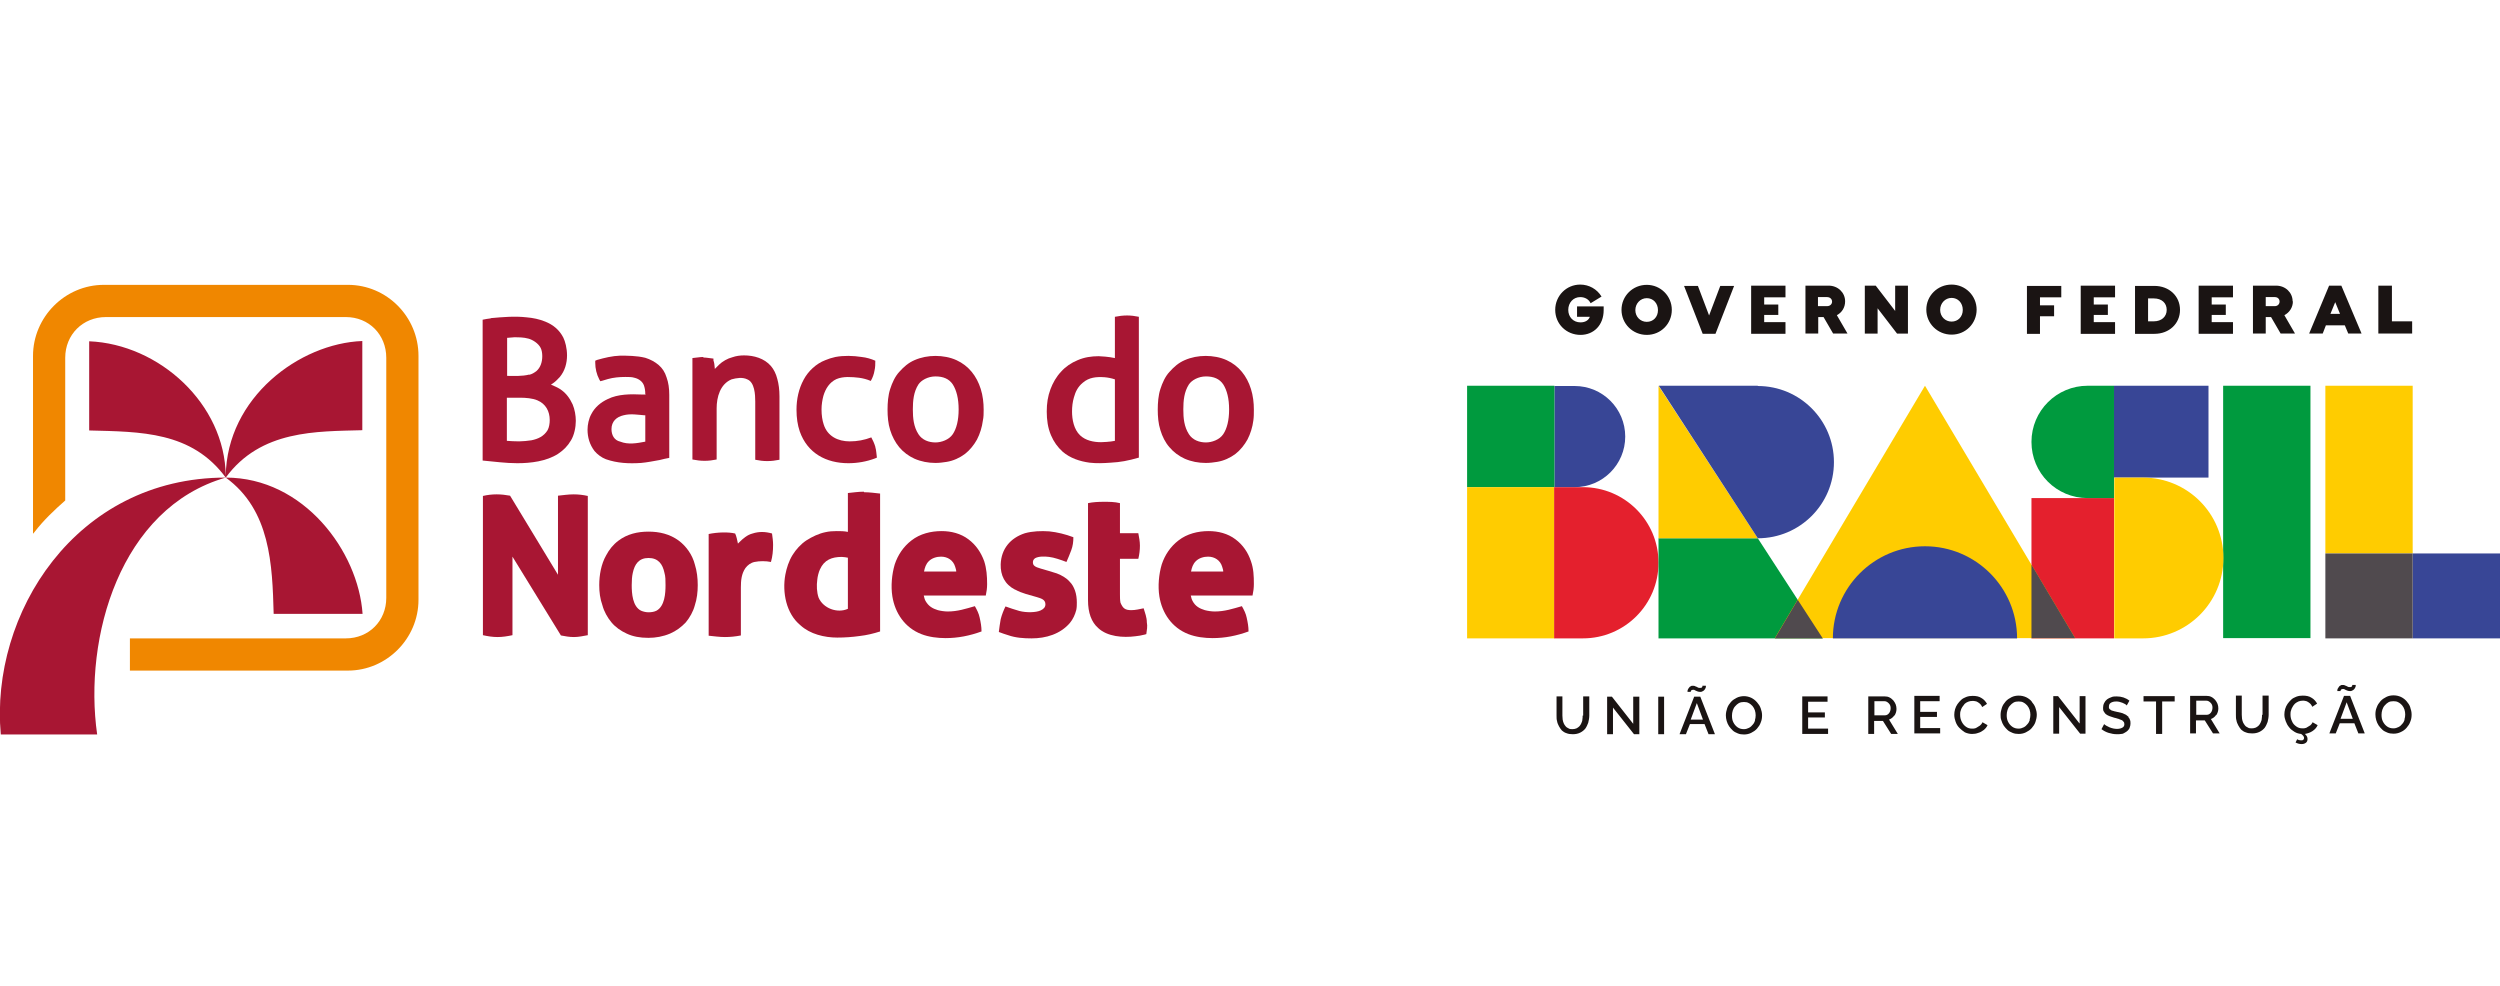 <svg xmlns="http://www.w3.org/2000/svg" xmlns:xlink="http://www.w3.org/1999/xlink" id="Camada_2" data-name="Camada 2" viewBox="0 0 93.91 37.04"><defs><style>      .cls-1 {        fill: #e4202d;      }      .cls-1, .cls-2, .cls-3, .cls-4, .cls-5, .cls-6, .cls-7, .cls-8, .cls-9 {        stroke-width: 0px;      }      .cls-2 {        fill: #a81633;      }      .cls-2, .cls-7 {        fill-rule: evenodd;      }      .cls-3 {        fill: none;      }      .cls-4 {        fill: #009a3e;      }      .cls-10 {        clip-path: url(#clippath);      }      .cls-5 {        fill: #504a4e;      }      .cls-6 {        fill: #384696;      }      .cls-7 {        fill: #f08700;      }      .cls-8 {        fill: #fc0;      }      .cls-9 {        fill: #1a1413;      }    </style><clipPath id="clippath"><rect class="cls-3" width="93.91" height="37.04"></rect></clipPath></defs><g id="Camada_1-2" data-name="Camada 1"><g class="cls-10"><path class="cls-7" d="m3.9,10.7h9.17c1.46,0,2.65,1.2,2.65,2.67v9.16c0,1.46-1.2,2.66-2.65,2.66H4.88v-1.21h8.11c.87,0,1.52-.66,1.52-1.52v-9.02c0-.87-.65-1.53-1.52-1.53H3.98c-.87,0-1.53.66-1.53,1.53v5.36c-.41.36-.82.75-1.15,1.18-.02.02-.04.05-.06.07v-6.68c0-1.46,1.2-2.67,2.66-2.67"></path><path class="cls-2" d="m3.35,12.82c2.63.11,5.1,2.35,5.13,5.06.04-2.95,2.77-4.98,5.13-5.07v3.35c-1.71.05-3.81-.02-5.13,1.78-5.65,0-8.86,5.13-8.45,9.65h3.62c-.52-3.64.86-8.51,4.83-9.65,2.93,0,4.98,2.77,5.14,5.12h-3.34c-.05-1.85-.12-3.9-1.8-5.12-1.28-1.74-3.2-1.72-5.13-1.77v-3.35Z"></path><path class="cls-2" d="m32.46,18.49c.21,0,.4.03.6.05v5.18c-.25.08-.5.14-.76.17-.28.04-.57.06-.85.06-.48,0-1.02-.13-1.38-.46-.54-.44-.69-1.24-.57-1.9.05-.26.13-.51.27-.74.13-.21.31-.41.52-.55.22-.14.47-.26.72-.31.13-.03.27-.04.42-.04.14,0,.28,0,.42.03h0v-1.46c.2-.02.4-.05.6-.05m-.6,2.48h0c-.06-.01-.15-.03-.23-.03-.37,0-.66.11-.82.47-.05.11-.09.27-.1.39-.03.21-.02.47.05.67.17.4.7.6,1.1.42v-1.92Z"></path><path class="cls-2" d="m24.24,14.81h0c0-.14-.02-.24-.05-.33-.03-.08-.08-.14-.13-.18-.06-.05-.14-.09-.23-.11-.09-.03-.21-.03-.34-.03-.22,0-.45.02-.66.08-.07.02-.14.04-.2.06l-.08.02-.04-.07c-.1-.19-.15-.41-.15-.62v-.08s.05-.02.07-.03c.28-.08.57-.15.86-.16.26,0,.63,0,.95.08.19.06.36.15.5.27.14.12.24.27.3.47.07.19.1.41.1.65v2.37c-.12.02-.24.05-.36.08-.23.04-.47.09-.7.11-.46.03-.89.01-1.32-.14-.16-.06-.32-.18-.43-.31-.18-.24-.26-.51-.26-.8,0-.19.05-.42.14-.58.13-.26.36-.45.62-.57.38-.19.87-.19,1.28-.17.05,0,.09,0,.14,0h0v-.02Zm0,.79h-.03c-.26-.02-.52-.07-.79,0-.26.06-.45.23-.45.52,0,.22.1.42.33.47.3.12.63.06.94,0v-.98Z"></path><path class="cls-2" d="m34.7,22.37h0c.02.08.03.14.07.21.11.19.26.28.46.34.11.03.26.05.37.05.37,0,.67-.1,1.02-.2.08.14.15.28.18.43.04.18.07.34.07.52-.44.16-.88.25-1.35.25-.3,0-.63-.04-.91-.15-.62-.24-.99-.79-1.09-1.42-.06-.38-.02-.83.09-1.2.12-.36.33-.67.63-.9.32-.25.73-.35,1.13-.35.36,0,.72.09,1.01.31.28.21.47.49.59.82.09.28.11.56.11.86,0,.15-.02.29-.05.43h-2.32Zm1.22-.9h0c0-.06-.02-.11-.04-.18-.07-.24-.28-.38-.53-.38-.16,0-.34.05-.46.17-.11.11-.15.24-.18.39h1.21Z"></path><path class="cls-2" d="m44.73,22.37h0c.02.08.03.14.07.21.1.19.26.28.46.34.11.03.26.05.37.05.37,0,.67-.1,1.02-.2.08.14.15.28.18.43.04.18.07.34.07.52-.44.16-.88.25-1.35.25-.3,0-.63-.04-.91-.15-.62-.24-.99-.79-1.09-1.42-.06-.38-.02-.83.09-1.2.12-.36.33-.67.63-.9.32-.25.73-.35,1.13-.35.36,0,.72.09,1.01.31.28.21.47.49.58.82.1.28.11.56.11.86,0,.15-.02.29-.05.43h-2.32Zm1.22-.9h0c0-.06-.02-.11-.04-.18-.07-.24-.28-.38-.53-.38-.16,0-.34.05-.46.17-.11.11-.15.24-.18.39h1.21Z"></path><path class="cls-2" d="m24.35,23.96h0c-.31,0-.58-.05-.81-.16-.22-.1-.42-.24-.57-.42-.15-.18-.28-.41-.34-.64-.09-.25-.12-.5-.12-.76,0-.37.07-.79.26-1.12.11-.21.26-.4.46-.55.33-.25.72-.34,1.13-.34s.8.09,1.14.34c.29.22.51.54.6.89.08.25.11.52.11.78s-.03.52-.11.76c-.06.23-.19.46-.34.64-.17.18-.36.32-.59.42-.26.11-.54.16-.81.16m0-.96c.12,0,.22-.02.3-.06.31-.17.34-.65.34-.96,0-.17,0-.33-.04-.46-.07-.34-.24-.56-.6-.56s-.52.23-.59.56c-.03.13-.04.29-.04.46,0,.31.03.8.35.96.09.04.2.06.28.06"></path><path class="cls-2" d="m18.44,11.95c.44-.04.9-.08,1.34-.03.24.02.48.07.7.16.3.12.53.31.68.6.07.14.14.4.14.67,0,.29-.08.58-.27.81-.09.1-.18.19-.29.26-.02,0-.02.02-.04.03.11.05.22.09.33.16.22.14.37.34.48.58.08.19.12.42.12.62,0,.24-.06.53-.18.73-.13.22-.28.37-.49.51-.44.28-1.02.35-1.53.35-.44,0-.86-.06-1.3-.1v-5.29c.1-.02.2-.04.3-.05m.61,4.6h0c.14.01.3.02.46.02.11,0,.35-.02.46-.04.25-.05.47-.15.61-.38.06-.11.08-.26.08-.38,0-.33-.15-.61-.46-.74-.18-.08-.45-.1-.65-.1h-.5v1.63Zm.83-2.48c.11-.02.2-.08.28-.14.16-.14.22-.35.22-.56,0-.12-.02-.23-.06-.31-.09-.18-.31-.31-.46-.35-.18-.05-.36-.05-.54-.05-.08,0-.16.02-.24.02h-.02v1.43c.27,0,.56.02.83-.05"></path><path class="cls-2" d="m26.42,13.43c.13,0,.25.03.38.04v.07c.03.08.04.17.05.29v.03s.02-.02.03-.03c.04-.04.08-.08.13-.13.12-.12.33-.24.5-.28.14-.05.29-.07.44-.07.37,0,.76.11,1.01.4.11.13.19.29.24.49.05.18.08.4.08.65v2.38c-.15.03-.3.05-.46.05s-.3-.02-.45-.05v-2.19c0-.25-.02-.72-.3-.83-.18-.09-.41-.05-.59,0-.43.18-.56.67-.56,1.09v1.92c-.15.03-.29.05-.45.05s-.31-.02-.46-.05v-3.81c.14-.01.27-.04.41-.04"></path><path class="cls-2" d="m32.88,16.79c.04.13.04.27.06.4l-.07.03c-.32.12-.66.18-1,.18-.83,0-1.54-.37-1.83-1.2-.08-.24-.12-.5-.12-.81,0-.39.08-.78.27-1.13.17-.32.47-.6.81-.73.12-.05.24-.09.38-.12.32-.06.66-.05.99,0,.18.02.35.07.51.14,0,.12,0,.25-.03.37-.02.13-.07.27-.14.39-.14-.06-.29-.1-.44-.12-.27-.03-.59-.06-.85.05-.26.12-.41.36-.49.63-.04.15-.07.33-.07.51,0,.22.03.41.08.56.14.45.54.64.98.64.28,0,.55-.05.81-.15.06.11.11.22.15.35"></path><path class="cls-2" d="m35.14,17.39h0c-.27,0-.54-.05-.79-.16-.22-.1-.42-.25-.57-.43-.15-.18-.27-.41-.34-.64-.08-.25-.1-.52-.1-.77s.02-.54.1-.78c.07-.22.18-.47.34-.64.17-.19.34-.34.57-.44.25-.11.52-.16.79-.16s.55.05.79.16c.46.21.76.6.91,1.08.08.25.11.52.11.78,0,.14,0,.28-.03.41-.03.24-.11.5-.22.71-.11.2-.27.4-.45.54-.2.15-.44.26-.69.3-.13.02-.27.04-.42.04m0-.77c.22,0,.51-.1.65-.31.14-.21.22-.52.22-.93s-.08-.72-.22-.94c-.14-.21-.36-.3-.65-.3s-.54.15-.64.3c-.18.28-.21.61-.21.94s.03.65.21.93c.14.22.39.31.64.31"></path><path class="cls-2" d="m38.13,22.15c-.39-.2-.55-.54-.54-.95.02-.58.36-.99.91-1.17.29-.08.61-.09.91-.07.3.03.62.11.91.22,0,.17-.02.33-.08.49-.06.15-.11.29-.18.44-.21-.08-.47-.17-.65-.19-.16-.02-.39-.03-.53.05-.05.04-.08.08-.08.15,0,.11.06.15.15.19.05.02.09.03.15.05.2.06.39.11.6.18.18.07.36.17.48.31.1.1.15.2.2.33.05.14.07.3.07.45,0,.09,0,.18-.02.28-.05.19-.12.34-.24.49-.36.42-.9.58-1.44.58-.29,0-.6-.02-.88-.12-.12-.04-.23-.07-.35-.12.02-.16.04-.32.07-.48.04-.16.11-.34.18-.48.17.06.34.12.52.17.27.07.63.06.8-.02.11-.05.18-.12.18-.23,0-.18-.16-.22-.32-.27-.27-.08-.56-.14-.81-.28"></path><path class="cls-2" d="m42.07,20.03h.69c.03.16.06.31.06.47s-.02.33-.06.49h-.69v1.34c0,.1,0,.21.02.31.09.21.17.28.41.28.15,0,.31-.04.46-.07.05.17.12.34.12.53.03.14,0,.3-.02.44l-.07.02c-.12.03-.23.05-.34.06-.46.06-1.05.02-1.4-.31-.25-.22-.38-.57-.38-1.04v-3.65c.19-.04.39-.05.59-.05s.41,0,.61.05v1.14Z"></path><path class="cls-2" d="m27.61,20.03h0c.06.12.08.26.11.39,0,0,.03-.03.05-.05.14-.14.3-.28.5-.33.25-.08.48-.07.73,0,.02.15.04.28.04.43,0,.22-.02.43-.08.64-.19-.04-.43-.04-.62,0-.14.03-.26.12-.34.23-.15.22-.17.47-.17.73v1.8c-.2.04-.4.06-.6.06s-.41-.03-.61-.05v-3.82c.33-.07.74-.08.99-.02"></path><path class="cls-2" d="m18.66,18.57c.17,0,.33.02.5.05l1.8,2.97v-2.97c.2-.02.39-.05.59-.05.18,0,.35.02.53.06v5.23c-.17.03-.34.07-.52.07s-.33-.03-.49-.06l-1.82-2.96v2.95c-.19.04-.37.07-.56.07s-.37-.03-.55-.07v-5.23c.17-.04.34-.06.52-.06"></path><path class="cls-2" d="m45.29,17.39h0c-.27,0-.54-.05-.79-.16-.22-.1-.42-.25-.57-.43-.16-.18-.27-.41-.34-.64-.08-.25-.1-.52-.1-.77s.02-.54.1-.78c.07-.22.18-.47.34-.64.17-.19.34-.34.57-.44.25-.11.52-.16.79-.16s.55.05.79.16c.46.21.76.6.91,1.08.08.25.11.52.11.78,0,.14,0,.28-.02.41-.03.24-.11.5-.22.71-.11.2-.27.4-.45.54-.2.15-.44.26-.69.3-.13.02-.27.04-.42.04m0-.77c.22,0,.51-.1.65-.31.14-.21.22-.52.22-.93s-.08-.72-.22-.94c-.14-.21-.36-.3-.65-.3s-.54.15-.64.3c-.18.28-.21.61-.21.94s.03.65.21.93c.14.22.39.31.64.31"></path><path class="cls-2" d="m42.33,11.85c.16,0,.3.02.45.05v5.29c-.42.12-.69.17-1.06.19-.27.02-.53.03-.79,0-.37-.05-.73-.17-1.01-.41-.19-.17-.34-.38-.44-.62-.12-.28-.16-.58-.16-.89s.04-.57.14-.84c.09-.24.22-.47.4-.66.17-.19.38-.33.62-.43.25-.11.52-.15.79-.15.06,0,.39.02.61.07v-1.55c.15-.03.3-.05.46-.05m-.46,2.4h0c-.12-.04-.26-.07-.39-.08-.3-.02-.58,0-.82.21-.18.15-.27.33-.33.55-.05.17-.07.35-.07.53,0,.3.07.67.3.89.21.2.51.26.79.26.03,0,.34-.01.52-.05v-2.31Z"></path><g><path class="cls-9" d="m59.45,26.88c0,.05,0,.1-.01.15,0,.05-.02.09-.04.14-.02.04-.04.08-.07.11-.03.03-.07.06-.11.08-.05.02-.1.03-.15.03s-.11,0-.15-.03c-.04-.02-.08-.04-.11-.08-.03-.03-.05-.07-.07-.11-.02-.04-.03-.09-.04-.14,0-.05-.01-.1-.01-.15v-.72h-.22v.72c0,.08,0,.15.02.21.01.07.04.13.07.19.03.06.07.11.11.16.05.04.1.08.17.1.07.03.15.04.24.04.11,0,.2-.02.28-.06.08-.04.14-.09.19-.15.05-.07.08-.14.11-.22.02-.08.04-.18.04-.27v-.72h-.23v.72Zm1.9.31l-.8-1.02h-.18v1.41h.22v-1l.79,1h.2v-1.41h-.23v1.02Zm.94.39h.22v-1.41h-.22v1.41Zm1.35-1.41l-.55,1.41h.24l.15-.38h.55l.15.38h.24l-.55-1.41h-.21Zm-.13.86l.23-.62.23.62h-.46Zm0-1.05s0-.02.01-.03c0-.01.02-.02.03-.03.01,0,.03-.01.05-.01.02,0,.05,0,.07.02.03.01.05.03.09.04.03.01.06.02.1.02s.06,0,.09-.02c.03-.01.05-.03.07-.05.02-.02.03-.04.04-.06.01-.02.02-.04.02-.06,0-.02,0-.03,0-.04h-.13s0,0,0,.01c0,0,0,.01,0,.02,0,0-.01.02-.02.03,0,0-.02.02-.03.02-.01,0-.03,0-.05,0-.03,0-.05,0-.08-.02-.03-.02-.06-.03-.09-.04-.03-.02-.06-.02-.09-.02-.03,0-.06,0-.08.02-.03.01-.05.03-.06.05-.02.02-.03.04-.04.06-.01.02-.02.04-.02.06,0,.02,0,.03,0,.04h.12s0-.01,0-.02m2.48.4c-.06-.07-.13-.12-.21-.16-.09-.04-.18-.06-.27-.06s-.19.02-.27.06c-.08.04-.16.09-.22.16-.06.07-.11.14-.14.23-.03.09-.05.18-.05.27,0,.07.01.14.03.21.02.07.05.14.09.2.04.06.09.11.14.16.05.05.12.08.19.11.07.03.15.04.23.04.1,0,.19-.02.27-.06.08-.04.16-.09.22-.16.06-.07.11-.14.14-.23.04-.09.05-.18.05-.27s-.02-.18-.05-.26c-.03-.09-.08-.16-.14-.23m-.07.68c-.02.06-.05.12-.09.16-.04.05-.08.09-.14.12-.06.03-.12.05-.19.05-.09,0-.17-.02-.24-.07-.07-.05-.12-.11-.16-.19-.04-.08-.05-.16-.05-.25,0-.06.01-.13.03-.19.02-.06.05-.12.09-.16.04-.05.09-.09.14-.12.06-.03.12-.04.19-.04s.13.01.18.04c.06.03.1.07.14.11.04.05.07.1.09.16.02.06.03.13.03.19s-.01.13-.03.19m2-.11h.63v-.19h-.63v-.4h.73v-.2h-.95v1.41h.97v-.2h-.75v-.43Zm3.24-.06c.05-.08.08-.16.08-.26,0-.06-.01-.11-.03-.17-.02-.05-.05-.1-.09-.15-.04-.04-.08-.08-.14-.11-.06-.03-.11-.04-.18-.04h-.62v1.41h.22v-.49h.33l.31.49h.25l-.33-.54c.08-.03.15-.08.2-.16m-.36,0h-.39v-.53h.38c.06,0,.11.03.16.08.05.05.07.11.07.18s-.02.14-.06.19c-.04.05-.09.08-.15.08m1.32.06h.63v-.19h-.63v-.4h.73v-.2h-.95v1.41h.97v-.2h-.75v-.43Zm2.22.34s-.09.06-.13.08c-.05.02-.09.02-.14.02-.09,0-.16-.02-.23-.07-.07-.05-.12-.11-.16-.19-.04-.08-.06-.16-.06-.26,0-.05,0-.1.02-.15.01-.05.03-.09.06-.14.03-.04.06-.08.09-.12.03-.03.08-.06.13-.08.05-.02.1-.03.16-.03.04,0,.07,0,.11.01.03,0,.07.02.1.04.03.02.06.04.09.07s.05.07.07.11l.18-.12c-.05-.09-.12-.17-.21-.22-.09-.06-.2-.08-.33-.08-.08,0-.16.01-.24.04-.07.03-.14.06-.19.11-.05.05-.1.1-.14.16-.04.06-.07.12-.09.19-.02.07-.03.14-.03.21,0,.09.02.18.05.26.03.09.08.17.14.23s.13.12.21.17c.09.04.18.06.27.06.08,0,.15-.01.23-.04.08-.02.14-.06.21-.11.06-.05.11-.11.14-.18l-.19-.11c-.02.05-.06.1-.1.13m1.95-.91c-.06-.07-.13-.12-.21-.16-.09-.04-.18-.06-.28-.06s-.19.02-.27.06c-.08.04-.16.09-.22.16s-.11.14-.14.23c-.03.09-.05.18-.05.27,0,.07,0,.14.03.21.02.07.05.14.09.2.04.06.09.11.14.16.05.05.12.08.19.11.07.03.15.04.23.04.1,0,.19-.02.27-.06.08-.04.16-.09.22-.16.06-.07.11-.14.14-.23s.05-.18.05-.27-.02-.18-.05-.26c-.03-.09-.08-.16-.14-.23m-.07.68c-.02.06-.05.12-.09.16-.04.05-.08.09-.14.12-.06.03-.12.05-.19.05-.09,0-.17-.02-.24-.07-.07-.05-.12-.11-.16-.19-.04-.08-.05-.16-.05-.25,0-.06.01-.13.03-.19s.05-.12.09-.16c.04-.05.09-.09.14-.12s.12-.04.19-.04.13.01.18.04c.06.03.1.07.14.11.04.05.07.1.09.16.02.06.03.13.03.19s-.01.13-.03.19m1.87.13l-.8-1.02h-.18v1.41h.22v-1l.79,1h.2v-1.41h-.22v1.02Zm1.85-.24s-.06-.05-.1-.08c-.04-.02-.08-.04-.13-.06-.04-.01-.1-.03-.16-.04-.04,0-.07-.02-.09-.02-.02,0-.05-.01-.08-.02-.03,0-.05-.02-.07-.02-.02,0-.03-.02-.05-.03-.02-.01-.03-.02-.04-.03,0-.01-.02-.03-.02-.04,0-.02,0-.03,0-.05,0-.06.02-.11.07-.14.05-.03.11-.05.21-.05.08,0,.15.02.23.05.07.03.13.06.16.1l.1-.18c-.14-.11-.3-.16-.48-.16-.07,0-.14,0-.2.03-.06.02-.12.05-.16.08-.05.04-.08.08-.11.14s-.04.12-.04.18c0,.05,0,.1.03.14s.04.07.08.1c.04.03.08.05.13.07.05.02.11.04.18.06.05.01.09.02.11.03.03,0,.06.02.09.03.03.01.06.02.08.03.02.01.04.02.05.04.02.02.03.03.04.05,0,.02.01.04.01.06,0,.06-.02.1-.07.13-.05.03-.12.05-.2.05-.1,0-.19-.02-.29-.06-.09-.04-.16-.08-.2-.12l-.1.19c.08.06.17.11.27.14.1.03.2.05.31.05.06,0,.11,0,.16-.01.05,0,.1-.02.14-.05.04-.02.08-.05.11-.08.03-.03.06-.07.07-.11.02-.05.03-.1.03-.15,0-.05,0-.1-.02-.14-.01-.04-.03-.07-.06-.1m.57-.59h.47v1.22h.23v-1.22h.47v-.2h-1.17v.2Zm2.73.52c.05-.08.08-.16.08-.26,0-.06-.01-.11-.03-.17-.02-.05-.05-.1-.09-.15-.04-.04-.08-.08-.14-.11-.06-.03-.11-.04-.18-.04h-.62v1.41h.22v-.49h.33l.31.49h.25l-.33-.54c.08-.03.15-.08.2-.16m-.36,0h-.39v-.53h.38c.06,0,.11.03.16.08.05.05.07.11.07.18s-.02.14-.06.19c-.04.05-.09.08-.15.08m2.07,0c0,.05,0,.1-.01.15,0,.05-.02.09-.04.14-.02.04-.04.08-.07.11-.03.03-.07.06-.11.08-.05.02-.1.03-.15.03s-.11,0-.15-.03c-.04-.02-.08-.04-.11-.08s-.05-.07-.07-.11c-.02-.04-.03-.09-.04-.14,0-.05-.01-.1-.01-.15v-.72h-.22v.72c0,.08,0,.15.02.21.01.07.04.13.07.19.03.06.07.11.11.16.05.04.1.08.17.1.07.03.15.04.24.04.11,0,.2-.02.28-.06.08-.04.14-.09.19-.15.05-.07.08-.14.11-.22.02-.08.04-.18.04-.27v-.72h-.23v.72Zm1.79.41s-.09.06-.13.08c-.05.02-.09.02-.14.02-.09,0-.16-.02-.23-.07-.07-.05-.13-.11-.16-.19-.04-.08-.06-.16-.06-.26,0-.05,0-.1.02-.15.01-.05.03-.09.06-.14.02-.04.05-.08.09-.12.04-.03.08-.06.13-.08.05-.02.1-.03.16-.03.04,0,.07,0,.1.01.03,0,.07.02.1.04.03.02.06.04.09.07.03.03.05.07.07.11l.18-.12c-.05-.09-.12-.17-.21-.22-.09-.06-.2-.08-.33-.08-.08,0-.16.01-.24.04-.07.03-.14.06-.19.11-.05.05-.1.1-.14.16-.04.06-.07.12-.09.19-.02.07-.03.14-.03.21,0,.09.02.17.05.25.03.08.07.16.13.23.05.07.12.12.2.17.08.05.16.07.25.08.07.05.11.1.11.15,0,.03-.01.05-.03.07-.02.02-.05.02-.09.02-.04,0-.09-.01-.14-.04l-.06.12c.07.04.15.06.23.06.07,0,.12-.02.16-.05.04-.03.06-.08.06-.14,0-.07-.03-.13-.1-.19.11-.02.2-.05.29-.11.09-.06.15-.13.19-.22l-.19-.11c-.02.05-.06.1-.1.13m1.28-1.12l-.55,1.41h.24l.15-.38h.55l.15.38h.24l-.55-1.41h-.21Zm-.13.86l.23-.62.23.62h-.46Zm0-1.05s0-.02.01-.03c0-.01.02-.02.03-.03.01,0,.03-.01.05-.01.02,0,.05,0,.07.02.03.01.05.03.09.04.03.01.06.02.1.02s.06,0,.09-.02c.03-.01.05-.03.07-.05.02-.02.03-.04.04-.06.01-.02.02-.04.02-.06,0-.02,0-.03,0-.04h-.13s0,0,0,.01c0,0,0,.01,0,.02,0,0-.01.02-.02.03,0,0-.02.02-.03.02-.01,0-.03,0-.05,0-.03,0-.05,0-.08-.02-.03-.02-.06-.03-.09-.04-.03-.02-.06-.02-.09-.02-.03,0-.06,0-.08.02-.03.01-.05.03-.06.05-.01.02-.03.04-.04.06-.01.02-.02.04-.02.06,0,.02,0,.03,0,.04h.12s0-.01,0-.02m2.62.63c-.03-.09-.08-.16-.14-.23-.06-.07-.13-.12-.21-.16-.09-.04-.18-.06-.28-.06s-.19.02-.27.06c-.08.04-.16.09-.22.16-.06.07-.11.14-.14.23-.04.09-.05.18-.05.27,0,.07.01.14.03.21.02.07.05.14.09.2.04.06.09.11.14.16.05.05.12.08.19.11.07.03.15.04.23.04.1,0,.19-.02.27-.06.09-.04.16-.09.22-.16.06-.07.11-.14.14-.23.04-.09.05-.18.05-.27s-.02-.18-.05-.26m-.21.45c-.02.06-.05.12-.09.16-.04.05-.08.09-.14.12-.06.03-.12.05-.19.05-.09,0-.17-.02-.24-.07-.07-.05-.12-.11-.16-.19-.04-.08-.05-.16-.05-.25,0-.06.01-.13.03-.19.02-.06.05-.12.09-.16.04-.05.09-.09.14-.12s.12-.04.19-.04.13.01.18.04c.06.03.1.07.14.11.04.05.07.1.09.16.02.06.03.13.03.19s-.01.13-.03.19"></path><path class="cls-9" d="m59.24,11.9h.48c-.04.12-.16.21-.35.21-.27,0-.46-.2-.46-.47s.19-.48.45-.48c.17,0,.32.08.39.23l.41-.25c-.17-.28-.47-.45-.8-.45-.52,0-.94.42-.94.95s.42.94.95.94c.5,0,.87-.37.87-.93v-.14h-1v.38Zm2.62-1.2c-.53,0-.95.42-.95.94s.42.94.95.94.94-.42.94-.94-.42-.94-.94-.94m0,1.39c-.24,0-.43-.19-.43-.44s.19-.45.43-.45.42.19.42.45-.18.44-.42.44m2.34-.24l-.42-1.11h-.52l.7,1.8h.48l.7-1.8h-.52l-.42,1.11Zm1.58.69h1.29v-.44h-.8v-.27h.53v-.39h-.53v-.27h.8v-.44h-1.29v1.8Zm3.53-1.22c0-.33-.27-.59-.62-.59h-.87v1.8h.48v-.62h.2l.36.62h.54l-.4-.69c.19-.1.31-.29.31-.52m-.68.18h-.34v-.34h.34c.12,0,.19.08.19.17s-.07.17-.19.17m2.56.18l-.73-.95h-.41v1.8h.48v-.95l.73.95h.41v-1.8h-.48v.95Zm2.12-.99c-.53,0-.95.42-.95.94s.42.94.95.94.94-.42.94-.94-.42-.94-.94-.94m0,1.39c-.24,0-.43-.19-.43-.44s.19-.45.43-.45.42.19.42.45-.18.44-.42.44m2.83.46h.49v-.66h.53v-.41h-.53v-.3h.8v-.43h-1.29v1.8Zm2.02,0h1.29v-.44h-.8v-.27h.53v-.39h-.53v-.27h.8v-.44h-1.29v1.8Zm2.77-1.8h-.73v1.8h.73c.55,0,.96-.38.96-.9s-.41-.9-.96-.9m-.02,1.33h-.22v-.86h.22c.29,0,.48.17.48.43s-.2.43-.48.43m1.68.47h1.29v-.44h-.8v-.27h.53v-.39h-.53v-.27h.8v-.44h-1.29v1.8Zm3.53-1.22c0-.33-.27-.59-.62-.59h-.87v1.8h.48v-.62h.2l.36.62h.54l-.4-.69c.19-.1.32-.29.32-.52m-.68.18h-.34v-.34h.34c.12,0,.18.08.18.17s-.07.17-.18.17m2.04-.77l-.75,1.8h.51l.12-.31h.71l.13.31h.5l-.76-1.8h-.46Zm.05,1.06l.18-.44.18.44h-.36Zm2.31.28v-1.34h-.51v1.8h1.27v-.46h-.76Z"></path><rect class="cls-8" x="87.35" y="14.49" width="3.28" height="6.3"></rect><rect class="cls-6" x="90.63" y="20.79" width="3.28" height="3.19"></rect><rect class="cls-5" x="87.35" y="20.79" width="3.28" height="3.19"></rect><rect class="cls-4" x="83.51" y="14.49" width="3.28" height="9.48"></rect><rect class="cls-1" x="76.31" y="18.71" width="3.1" height="5.27"></rect><rect class="cls-6" x="79.41" y="14.49" width="3.55" height="3.45"></rect><path class="cls-8" d="m80.5,17.94h-1.08v6.04h1.08c1.67,0,3.02-1.35,3.02-3.02s-1.35-3.02-3.02-3.02"></path><path class="cls-4" d="m78.42,14.49c-1.16,0-2.11.94-2.11,2.11s.94,2.11,2.11,2.11h.99v-4.22h-.99Z"></path><path class="cls-6" d="m58.39,18.3h.76c1.05,0,1.9-.85,1.9-1.9s-.85-1.9-1.9-1.9h-.76v3.81Z"></path><rect class="cls-4" x="55.11" y="14.49" width="3.28" height="3.81"></rect><rect class="cls-8" x="55.11" y="18.3" width="3.28" height="5.68"></rect><path class="cls-1" d="m59.46,18.3h-1.08v5.68h1.08c1.57,0,2.84-1.27,2.84-2.84s-1.27-2.84-2.84-2.84"></path><polygon class="cls-4" points="66.03 20.22 62.3 20.22 62.3 23.98 68.47 23.98 66.03 20.22"></polygon><polygon class="cls-8" points="66.03 20.22 62.3 14.49 62.3 20.22 66.03 20.22"></polygon><path class="cls-6" d="m66.03,14.49h-3.72l3.72,5.73c1.58,0,2.86-1.28,2.86-2.86s-1.28-2.86-2.86-2.86"></path><polygon class="cls-8" points="72.31 14.49 66.67 23.97 77.95 23.97 72.31 14.49"></polygon><polygon class="cls-5" points="76.31 21.21 76.31 23.97 77.95 23.97 76.31 21.21"></polygon><polygon class="cls-5" points="66.67 23.98 68.47 23.98 67.53 22.53 66.67 23.98"></polygon><path class="cls-6" d="m75.77,23.98c0-1.91-1.55-3.46-3.46-3.46s-3.46,1.55-3.46,3.46h6.92Z"></path></g></g></g></svg>